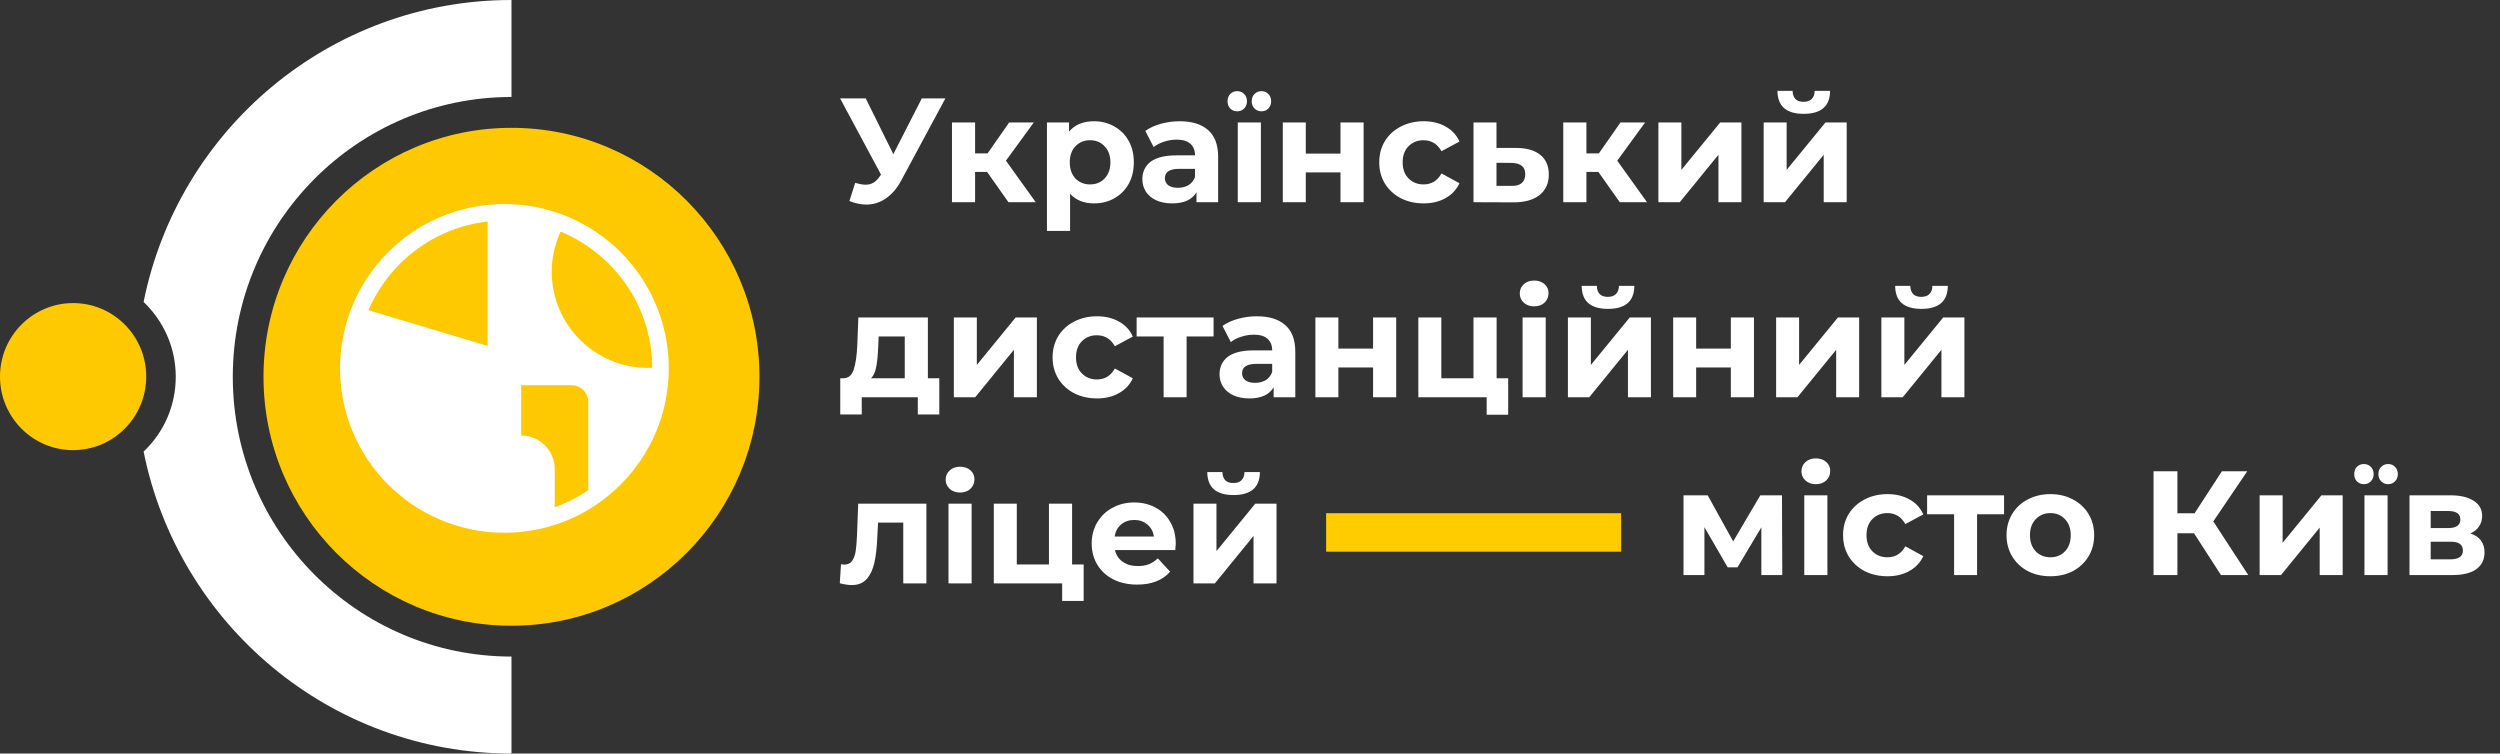 <?xml version="1.0" encoding="UTF-8"?> <svg xmlns="http://www.w3.org/2000/svg" width="282" height="85" viewBox="0 0 282 85" fill="none"><rect x="0" y="0" width="282" height="85" fill="#333333" stroke="none"/><path fill-rule="evenodd" clip-rule="evenodd" d="M16.493 42.48C16.493 37.894 12.801 34.187 8.251 34.187C3.693 34.187 0 37.903 0 42.48C0 47.066 3.693 50.774 8.242 50.774C12.801 50.774 16.493 47.066 16.493 42.48Z" fill="#FFC901"></path><path fill-rule="evenodd" clip-rule="evenodd" d="M26.259 42.5C26.259 25.072 40.335 10.94 57.694 10.94V0C37.194 0 20.092 14.629 16.199 34.063C18.426 36.184 19.825 39.175 19.825 42.5C19.825 45.825 18.436 48.825 16.199 50.937C20.101 70.371 37.194 85 57.694 85V74.06C40.335 74.06 26.259 59.928 26.259 42.5Z" fill="white"></path><path fill-rule="evenodd" clip-rule="evenodd" d="M40.62 42.501C40.62 33.032 48.262 25.359 57.694 25.359C67.125 25.359 74.767 33.032 74.767 42.501C74.767 51.969 67.125 59.642 57.694 59.642C48.262 59.642 40.62 51.969 40.62 42.501ZM57.694 14.419C42.247 14.419 29.723 26.993 29.723 42.501C29.723 58.008 42.247 70.582 57.694 70.582C73.14 70.582 85.665 58.008 85.665 42.501C85.665 26.993 73.14 14.419 57.694 14.419Z" fill="#FFC901"></path><path d="M58.598 62.47C69.163 62.47 77.728 53.872 77.728 43.265C77.728 32.658 69.163 24.06 58.598 24.06C48.033 24.06 39.469 32.658 39.469 43.265C39.469 53.872 48.033 62.47 58.598 62.47Z" fill="#FFC901"></path><path d="M106.638 11.102L101.654 20.367C101.175 21.259 100.595 21.933 99.915 22.39C99.246 22.848 98.516 23.076 97.724 23.076C97.111 23.076 96.475 22.942 95.817 22.675L96.47 20.618C96.938 20.763 97.328 20.835 97.64 20.835C97.975 20.835 98.276 20.757 98.543 20.601C98.811 20.434 99.056 20.177 99.279 19.832L99.38 19.698L94.764 11.102H97.657L100.768 17.39L103.979 11.102H106.638ZM111.346 19.397H109.991V22.809H107.382V13.811H109.991V17.306H111.396L113.838 13.811H116.614L113.47 18.126L116.831 22.809H113.754L111.346 19.397ZM123.414 13.677C124.25 13.677 125.008 13.872 125.688 14.262C126.38 14.642 126.92 15.182 127.311 15.885C127.701 16.576 127.896 17.384 127.896 18.31C127.896 19.235 127.701 20.049 127.311 20.752C126.92 21.443 126.38 21.983 125.688 22.374C125.008 22.753 124.25 22.942 123.414 22.942C122.265 22.942 121.362 22.58 120.705 21.855V26.053H118.096V13.811H120.587V14.848C121.234 14.067 122.176 13.677 123.414 13.677ZM122.962 20.802C123.631 20.802 124.178 20.579 124.601 20.133C125.036 19.676 125.254 19.068 125.254 18.31C125.254 17.552 125.036 16.95 124.601 16.503C124.178 16.046 123.631 15.818 122.962 15.818C122.293 15.818 121.741 16.046 121.307 16.503C120.883 16.95 120.671 17.552 120.671 18.31C120.671 19.068 120.883 19.676 121.307 20.133C121.741 20.579 122.293 20.802 122.962 20.802ZM133.073 13.677C134.467 13.677 135.537 14.012 136.284 14.681C137.031 15.338 137.405 16.336 137.405 17.674V22.809H134.963V21.688C134.472 22.524 133.558 22.942 132.22 22.942C131.529 22.942 130.927 22.825 130.414 22.591C129.912 22.357 129.527 22.034 129.26 21.621C128.992 21.209 128.858 20.74 128.858 20.216C128.858 19.38 129.171 18.722 129.795 18.243C130.431 17.763 131.406 17.524 132.722 17.524H134.796C134.796 16.955 134.623 16.52 134.277 16.219C133.932 15.907 133.413 15.751 132.722 15.751C132.242 15.751 131.768 15.829 131.3 15.985C130.843 16.13 130.453 16.331 130.13 16.587L129.193 14.764C129.684 14.419 130.269 14.151 130.949 13.961C131.64 13.772 132.348 13.677 133.073 13.677ZM132.872 21.186C133.318 21.186 133.714 21.086 134.06 20.885C134.405 20.674 134.651 20.367 134.796 19.965V19.046H133.006C131.936 19.046 131.401 19.397 131.401 20.099C131.401 20.434 131.529 20.701 131.785 20.902C132.053 21.092 132.415 21.186 132.872 21.186ZM139.621 13.811H142.23V22.809H139.621V13.811ZM139.554 12.557C139.242 12.557 138.98 12.451 138.768 12.239C138.567 12.027 138.467 11.754 138.467 11.419C138.467 11.085 138.567 10.812 138.768 10.6C138.98 10.388 139.242 10.282 139.554 10.282C139.866 10.282 140.128 10.388 140.34 10.6C140.552 10.812 140.658 11.085 140.658 11.419C140.658 11.754 140.552 12.027 140.34 12.239C140.128 12.451 139.866 12.557 139.554 12.557ZM142.297 12.557C141.985 12.557 141.723 12.451 141.511 12.239C141.299 12.027 141.193 11.754 141.193 11.419C141.193 11.085 141.299 10.812 141.511 10.6C141.723 10.388 141.985 10.282 142.297 10.282C142.609 10.282 142.865 10.388 143.066 10.6C143.278 10.812 143.384 11.085 143.384 11.419C143.384 11.754 143.278 12.027 143.066 12.239C142.865 12.451 142.609 12.557 142.297 12.557ZM144.701 13.811H147.294V17.323H151.207V13.811H153.816V22.809H151.207V19.447H147.294V22.809H144.701V13.811ZM160.595 22.942C159.636 22.942 158.772 22.747 158.003 22.357C157.245 21.956 156.648 21.404 156.213 20.701C155.79 19.999 155.578 19.202 155.578 18.31C155.578 17.418 155.79 16.621 156.213 15.918C156.648 15.216 157.245 14.669 158.003 14.279C158.772 13.878 159.636 13.677 160.595 13.677C161.543 13.677 162.368 13.878 163.07 14.279C163.784 14.669 164.302 15.232 164.626 15.968L162.602 17.055C162.134 16.23 161.459 15.818 160.578 15.818C159.898 15.818 159.335 16.041 158.889 16.487C158.443 16.933 158.22 17.54 158.22 18.31C158.22 19.079 158.443 19.687 158.889 20.133C159.335 20.579 159.898 20.802 160.578 20.802C161.47 20.802 162.145 20.389 162.602 19.564L164.626 20.668C164.302 21.381 163.784 21.939 163.07 22.34C162.368 22.742 161.543 22.942 160.595 22.942ZM171.078 16.688C172.249 16.699 173.146 16.966 173.77 17.49C174.395 18.003 174.707 18.733 174.707 19.681C174.707 20.674 174.356 21.448 173.653 22.006C172.962 22.552 171.987 22.825 170.727 22.825L166.211 22.809V13.811H168.803V16.688H171.078ZM170.493 20.969C170.994 20.98 171.379 20.874 171.646 20.651C171.914 20.428 172.048 20.094 172.048 19.648C172.048 19.213 171.914 18.895 171.646 18.694C171.39 18.494 171.005 18.388 170.493 18.377L168.803 18.36V20.969H170.493ZM180.301 19.397H178.946V22.809H176.337V13.811H178.946V17.306H180.351L182.793 13.811H185.569L182.425 18.126L185.786 22.809H182.709L180.301 19.397ZM187.068 13.811H189.66V19.163L194.042 13.811H196.433V22.809H193.841V17.457L189.476 22.809H187.068V13.811ZM198.941 13.811H201.533V19.163L205.915 13.811H208.307V22.809H205.714V17.457L201.349 22.809H198.941V13.811ZM203.457 12.841C201.494 12.841 200.508 11.977 200.496 10.249H202.202C202.214 10.639 202.319 10.945 202.52 11.168C202.732 11.38 203.039 11.486 203.44 11.486C203.841 11.486 204.148 11.38 204.36 11.168C204.583 10.945 204.694 10.639 204.694 10.249H206.434C206.422 11.977 205.43 12.841 203.457 12.841ZM105.952 42.668V46.749H103.527V44.809H97.206V46.749H94.781V42.668H95.148C95.706 42.657 96.091 42.328 96.302 41.681C96.514 41.035 96.648 40.115 96.704 38.922L96.821 35.811H104.665V42.668H105.952ZM99.062 39.106C99.028 40.02 98.956 40.767 98.844 41.347C98.744 41.926 98.549 42.367 98.259 42.668H102.056V37.952H99.112L99.062 39.106ZM107.594 35.811H110.187V41.163L114.568 35.811H116.96V44.809H114.368V39.457L110.003 44.809H107.594V35.811ZM123.749 44.942C122.79 44.942 121.926 44.747 121.157 44.357C120.399 43.956 119.802 43.404 119.368 42.701C118.944 41.999 118.732 41.202 118.732 40.31C118.732 39.418 118.944 38.621 119.368 37.918C119.802 37.216 120.399 36.669 121.157 36.279C121.926 35.878 122.79 35.677 123.749 35.677C124.697 35.677 125.522 35.878 126.224 36.279C126.938 36.669 127.457 37.233 127.78 37.968L125.756 39.055C125.288 38.23 124.613 37.818 123.733 37.818C123.052 37.818 122.489 38.041 122.043 38.487C121.597 38.933 121.374 39.54 121.374 40.31C121.374 41.079 121.597 41.687 122.043 42.133C122.489 42.579 123.052 42.802 123.733 42.802C124.625 42.802 125.299 42.389 125.756 41.564L127.78 42.668C127.457 43.382 126.938 43.939 126.224 44.34C125.522 44.742 124.697 44.942 123.749 44.942ZM136.892 37.952H133.848V44.809H131.256V37.952H128.212V35.811H136.892V37.952ZM141.778 35.677C143.172 35.677 144.242 36.012 144.989 36.681C145.736 37.338 146.11 38.336 146.11 39.674V44.809H143.668V43.688C143.177 44.524 142.263 44.942 140.925 44.942C140.234 44.942 139.632 44.825 139.119 44.591C138.617 44.357 138.233 44.034 137.965 43.621C137.697 43.209 137.564 42.74 137.564 42.216C137.564 41.38 137.876 40.722 138.5 40.243C139.136 39.763 140.111 39.524 141.427 39.524H143.501C143.501 38.955 143.328 38.52 142.982 38.219C142.637 37.907 142.118 37.751 141.427 37.751C140.947 37.751 140.474 37.829 140.005 37.985C139.548 38.13 139.158 38.331 138.835 38.587L137.898 36.764C138.389 36.419 138.974 36.151 139.654 35.961C140.345 35.772 141.053 35.677 141.778 35.677ZM141.577 43.186C142.023 43.186 142.419 43.086 142.765 42.885C143.111 42.673 143.356 42.367 143.501 41.965V41.046H141.711C140.641 41.046 140.106 41.397 140.106 42.099C140.106 42.434 140.234 42.701 140.49 42.902C140.758 43.092 141.12 43.186 141.577 43.186ZM148.376 35.811H150.968V39.323H154.882V35.811H157.491V44.809H154.882V41.447H150.968V44.809H148.376V35.811ZM170.123 42.668V46.782H167.698V44.809H159.988V35.811H162.581V42.668H166.21V35.811H168.819V42.668H170.123ZM171.747 35.811H174.356V44.809H171.747V35.811ZM173.052 34.557C172.572 34.557 172.182 34.417 171.881 34.139C171.58 33.86 171.43 33.514 171.43 33.102C171.43 32.689 171.58 32.343 171.881 32.065C172.182 31.786 172.572 31.646 173.052 31.646C173.531 31.646 173.922 31.78 174.223 32.048C174.524 32.316 174.674 32.65 174.674 33.051C174.674 33.486 174.524 33.849 174.223 34.139C173.922 34.417 173.531 34.557 173.052 34.557ZM176.86 35.811H179.452V41.163L183.834 35.811H186.225V44.809H183.633V39.457L179.268 44.809H176.86V35.811ZM181.375 34.841C179.413 34.841 178.426 33.977 178.415 32.249H180.121C180.132 32.639 180.238 32.946 180.439 33.169C180.651 33.38 180.957 33.486 181.359 33.486C181.76 33.486 182.067 33.38 182.278 33.169C182.501 32.946 182.613 32.639 182.613 32.249H184.352C184.341 33.977 183.349 34.841 181.375 34.841ZM188.733 35.811H191.326V39.323H195.239V35.811H197.848V44.809H195.239V41.447H191.326V44.809H188.733V35.811ZM200.346 35.811H202.938V41.163L207.32 35.811H209.711V44.809H207.119V39.457L202.754 44.809H200.346V35.811ZM212.219 35.811H214.812V41.163L219.193 35.811H221.585V44.809H218.993V39.457L214.628 44.809H212.219V35.811ZM216.735 34.841C214.773 34.841 213.786 33.977 213.775 32.249H215.481C215.492 32.639 215.598 32.946 215.798 33.169C216.01 33.38 216.317 33.486 216.718 33.486C217.12 33.486 217.426 33.38 217.638 33.169C217.861 32.946 217.973 32.639 217.973 32.249H219.712C219.701 33.977 218.708 34.841 216.735 34.841ZM104.497 56.811V65.809H101.888V58.952H99.045L98.962 60.54C98.917 61.722 98.805 62.703 98.627 63.484C98.449 64.264 98.159 64.878 97.757 65.324C97.356 65.77 96.799 65.993 96.085 65.993C95.706 65.993 95.254 65.926 94.73 65.792L94.864 63.651C95.043 63.673 95.171 63.685 95.249 63.685C95.639 63.685 95.929 63.545 96.118 63.267C96.319 62.977 96.453 62.614 96.52 62.179C96.587 61.733 96.637 61.148 96.67 60.423L96.804 56.811H104.497ZM106.99 56.811H109.599V65.809H106.99V56.811ZM108.294 55.557C107.815 55.557 107.424 55.417 107.123 55.139C106.822 54.86 106.672 54.514 106.672 54.102C106.672 53.689 106.822 53.343 107.123 53.065C107.424 52.786 107.815 52.647 108.294 52.647C108.773 52.647 109.164 52.78 109.465 53.048C109.766 53.316 109.916 53.65 109.916 54.051C109.916 54.486 109.766 54.849 109.465 55.139C109.164 55.417 108.773 55.557 108.294 55.557ZM122.237 63.668V67.782H119.812V65.809H112.102V56.811H114.694V63.668H118.323V56.811H120.932V63.668H122.237ZM132.624 61.343C132.624 61.377 132.608 61.611 132.574 62.046H125.767C125.89 62.603 126.18 63.044 126.637 63.367C127.094 63.69 127.663 63.852 128.343 63.852C128.811 63.852 129.224 63.785 129.581 63.651C129.949 63.506 130.289 63.283 130.601 62.982L131.989 64.487C131.142 65.457 129.904 65.942 128.276 65.942C127.261 65.942 126.364 65.747 125.583 65.357C124.803 64.956 124.201 64.404 123.777 63.701C123.354 62.999 123.142 62.202 123.142 61.31C123.142 60.429 123.348 59.637 123.761 58.935C124.184 58.221 124.758 57.669 125.483 57.279C126.219 56.878 127.039 56.677 127.942 56.677C128.822 56.677 129.62 56.867 130.333 57.246C131.047 57.625 131.604 58.171 132.006 58.885C132.418 59.587 132.624 60.407 132.624 61.343ZM127.958 58.651C127.367 58.651 126.871 58.818 126.47 59.152C126.068 59.487 125.823 59.944 125.734 60.524H130.166C130.077 59.955 129.831 59.504 129.43 59.169C129.029 58.823 128.538 58.651 127.958 58.651ZM134.624 56.811H137.217V62.163L141.598 56.811H143.99V65.809H141.398V60.457L137.033 65.809H134.624V56.811ZM139.14 55.841C137.178 55.841 136.191 54.977 136.18 53.249H137.886C137.897 53.639 138.003 53.946 138.203 54.169C138.415 54.38 138.722 54.486 139.123 54.486C139.525 54.486 139.831 54.38 140.043 54.169C140.266 53.946 140.377 53.639 140.377 53.249H142.117C142.106 54.977 141.113 55.841 139.14 55.841Z" fill="white"></path><rect x="149.588" y="57.889" width="33.273" height="4.34" fill="#FFCC00"></rect><path d="M198.681 64.868V59.483L195.988 63.998H194.885L192.259 59.466V64.868H189.901V55.87H192.627L195.503 61.072L198.564 55.87H201.006L201.039 64.868H198.681ZM203.522 55.87H206.131V64.868H203.522V55.87ZM204.826 54.616C204.347 54.616 203.956 54.477 203.655 54.198C203.354 53.919 203.204 53.574 203.204 53.161C203.204 52.749 203.354 52.403 203.655 52.124C203.956 51.846 204.347 51.706 204.826 51.706C205.306 51.706 205.696 51.84 205.997 52.108C206.298 52.375 206.448 52.71 206.448 53.111C206.448 53.546 206.298 53.908 205.997 54.198C205.696 54.477 205.306 54.616 204.826 54.616ZM212.915 65.002C211.957 65.002 211.093 64.807 210.323 64.417C209.565 64.015 208.969 63.463 208.534 62.761C208.11 62.059 207.898 61.261 207.898 60.369C207.898 59.477 208.11 58.68 208.534 57.978C208.969 57.275 209.565 56.729 210.323 56.339C211.093 55.937 211.957 55.737 212.915 55.737C213.863 55.737 214.688 55.937 215.391 56.339C216.104 56.729 216.623 57.292 216.946 58.028L214.922 59.115C214.454 58.29 213.78 57.877 212.899 57.877C212.219 57.877 211.656 58.1 211.21 58.546C210.764 58.992 210.541 59.6 210.541 60.369C210.541 61.139 210.764 61.746 211.21 62.192C211.656 62.638 212.219 62.861 212.899 62.861C213.791 62.861 214.465 62.449 214.922 61.624L216.946 62.727C216.623 63.441 216.104 63.998 215.391 64.4C214.688 64.801 213.863 65.002 212.915 65.002ZM226.058 58.011H223.014V64.868H220.422V58.011H217.378V55.87H226.058V58.011ZM231.288 65.002C230.34 65.002 229.487 64.807 228.729 64.417C227.982 64.015 227.397 63.463 226.973 62.761C226.549 62.059 226.337 61.261 226.337 60.369C226.337 59.477 226.549 58.68 226.973 57.978C227.397 57.275 227.982 56.729 228.729 56.339C229.487 55.937 230.34 55.737 231.288 55.737C232.236 55.737 233.083 55.937 233.83 56.339C234.577 56.729 235.162 57.275 235.586 57.978C236.01 58.68 236.221 59.477 236.221 60.369C236.221 61.261 236.01 62.059 235.586 62.761C235.162 63.463 234.577 64.015 233.83 64.417C233.083 64.807 232.236 65.002 231.288 65.002ZM231.288 62.861C231.957 62.861 232.503 62.638 232.927 62.192C233.362 61.735 233.579 61.127 233.579 60.369C233.579 59.611 233.362 59.009 232.927 58.563C232.503 58.106 231.957 57.877 231.288 57.877C230.619 57.877 230.067 58.106 229.632 58.563C229.197 59.009 228.98 59.611 228.98 60.369C228.98 61.127 229.197 61.735 229.632 62.192C230.067 62.638 230.619 62.861 231.288 62.861ZM247.485 60.152H245.612V64.868H242.92V53.161H245.612V57.894H247.552L250.629 53.161H253.489L249.659 58.814L253.606 64.868H250.529L247.485 60.152ZM254.887 55.87H257.48V61.222L261.861 55.87H264.253V64.868H261.661V59.516L257.296 64.868H254.887V55.87ZM266.711 55.87H269.32V64.868H266.711V55.87ZM266.644 54.616C266.332 54.616 266.07 54.51 265.858 54.298C265.657 54.087 265.557 53.813 265.557 53.479C265.557 53.144 265.657 52.871 265.858 52.659C266.07 52.448 266.332 52.342 266.644 52.342C266.956 52.342 267.218 52.448 267.43 52.659C267.642 52.871 267.748 53.144 267.748 53.479C267.748 53.813 267.642 54.087 267.43 54.298C267.218 54.51 266.956 54.616 266.644 54.616ZM269.387 54.616C269.074 54.616 268.812 54.51 268.601 54.298C268.389 54.087 268.283 53.813 268.283 53.479C268.283 53.144 268.389 52.871 268.601 52.659C268.812 52.448 269.074 52.342 269.387 52.342C269.699 52.342 269.955 52.448 270.156 52.659C270.368 52.871 270.474 53.144 270.474 53.479C270.474 53.813 270.368 54.087 270.156 54.298C269.955 54.51 269.699 54.616 269.387 54.616ZM278.665 60.169C279.724 60.525 280.254 61.239 280.254 62.309C280.254 63.123 279.947 63.753 279.334 64.199C278.721 64.645 277.806 64.868 276.591 64.868H271.791V55.87H276.39C277.517 55.87 278.397 56.077 279.033 56.489C279.668 56.891 279.986 57.459 279.986 58.195C279.986 58.641 279.869 59.037 279.635 59.383C279.412 59.717 279.089 59.979 278.665 60.169ZM274.183 59.566H276.156C277.071 59.566 277.528 59.243 277.528 58.596C277.528 57.961 277.071 57.643 276.156 57.643H274.183V59.566ZM276.374 63.095C277.333 63.095 277.812 62.767 277.812 62.109C277.812 61.763 277.701 61.512 277.478 61.356C277.255 61.189 276.903 61.105 276.424 61.105H274.183V63.095H276.374Z" fill="white"></path><path d="M56.897 23.015C46.658 23.015 38.357 31.315 38.357 41.554C38.357 51.793 46.658 60.093 56.897 60.093C67.135 60.093 75.436 51.793 75.436 41.554C75.436 31.315 67.135 23.015 56.897 23.015ZM58.789 49.123V43.447H64.468C65.508 43.447 66.36 44.298 66.36 45.339V55.281C65.197 56.084 63.925 56.732 62.575 57.224V52.91C62.575 50.826 60.871 49.123 58.789 49.123ZM73.578 41.476C73.411 41.484 73.244 41.498 73.077 41.498C67.097 41.498 62.234 36.635 62.234 30.636C62.234 29.018 62.606 27.504 63.233 26.127C69.275 28.618 73.545 34.552 73.578 41.476ZM55.004 24.984V39.018L41.56 34.993C43.875 29.6 48.954 25.672 55.004 24.984Z" fill="white"></path></svg> 